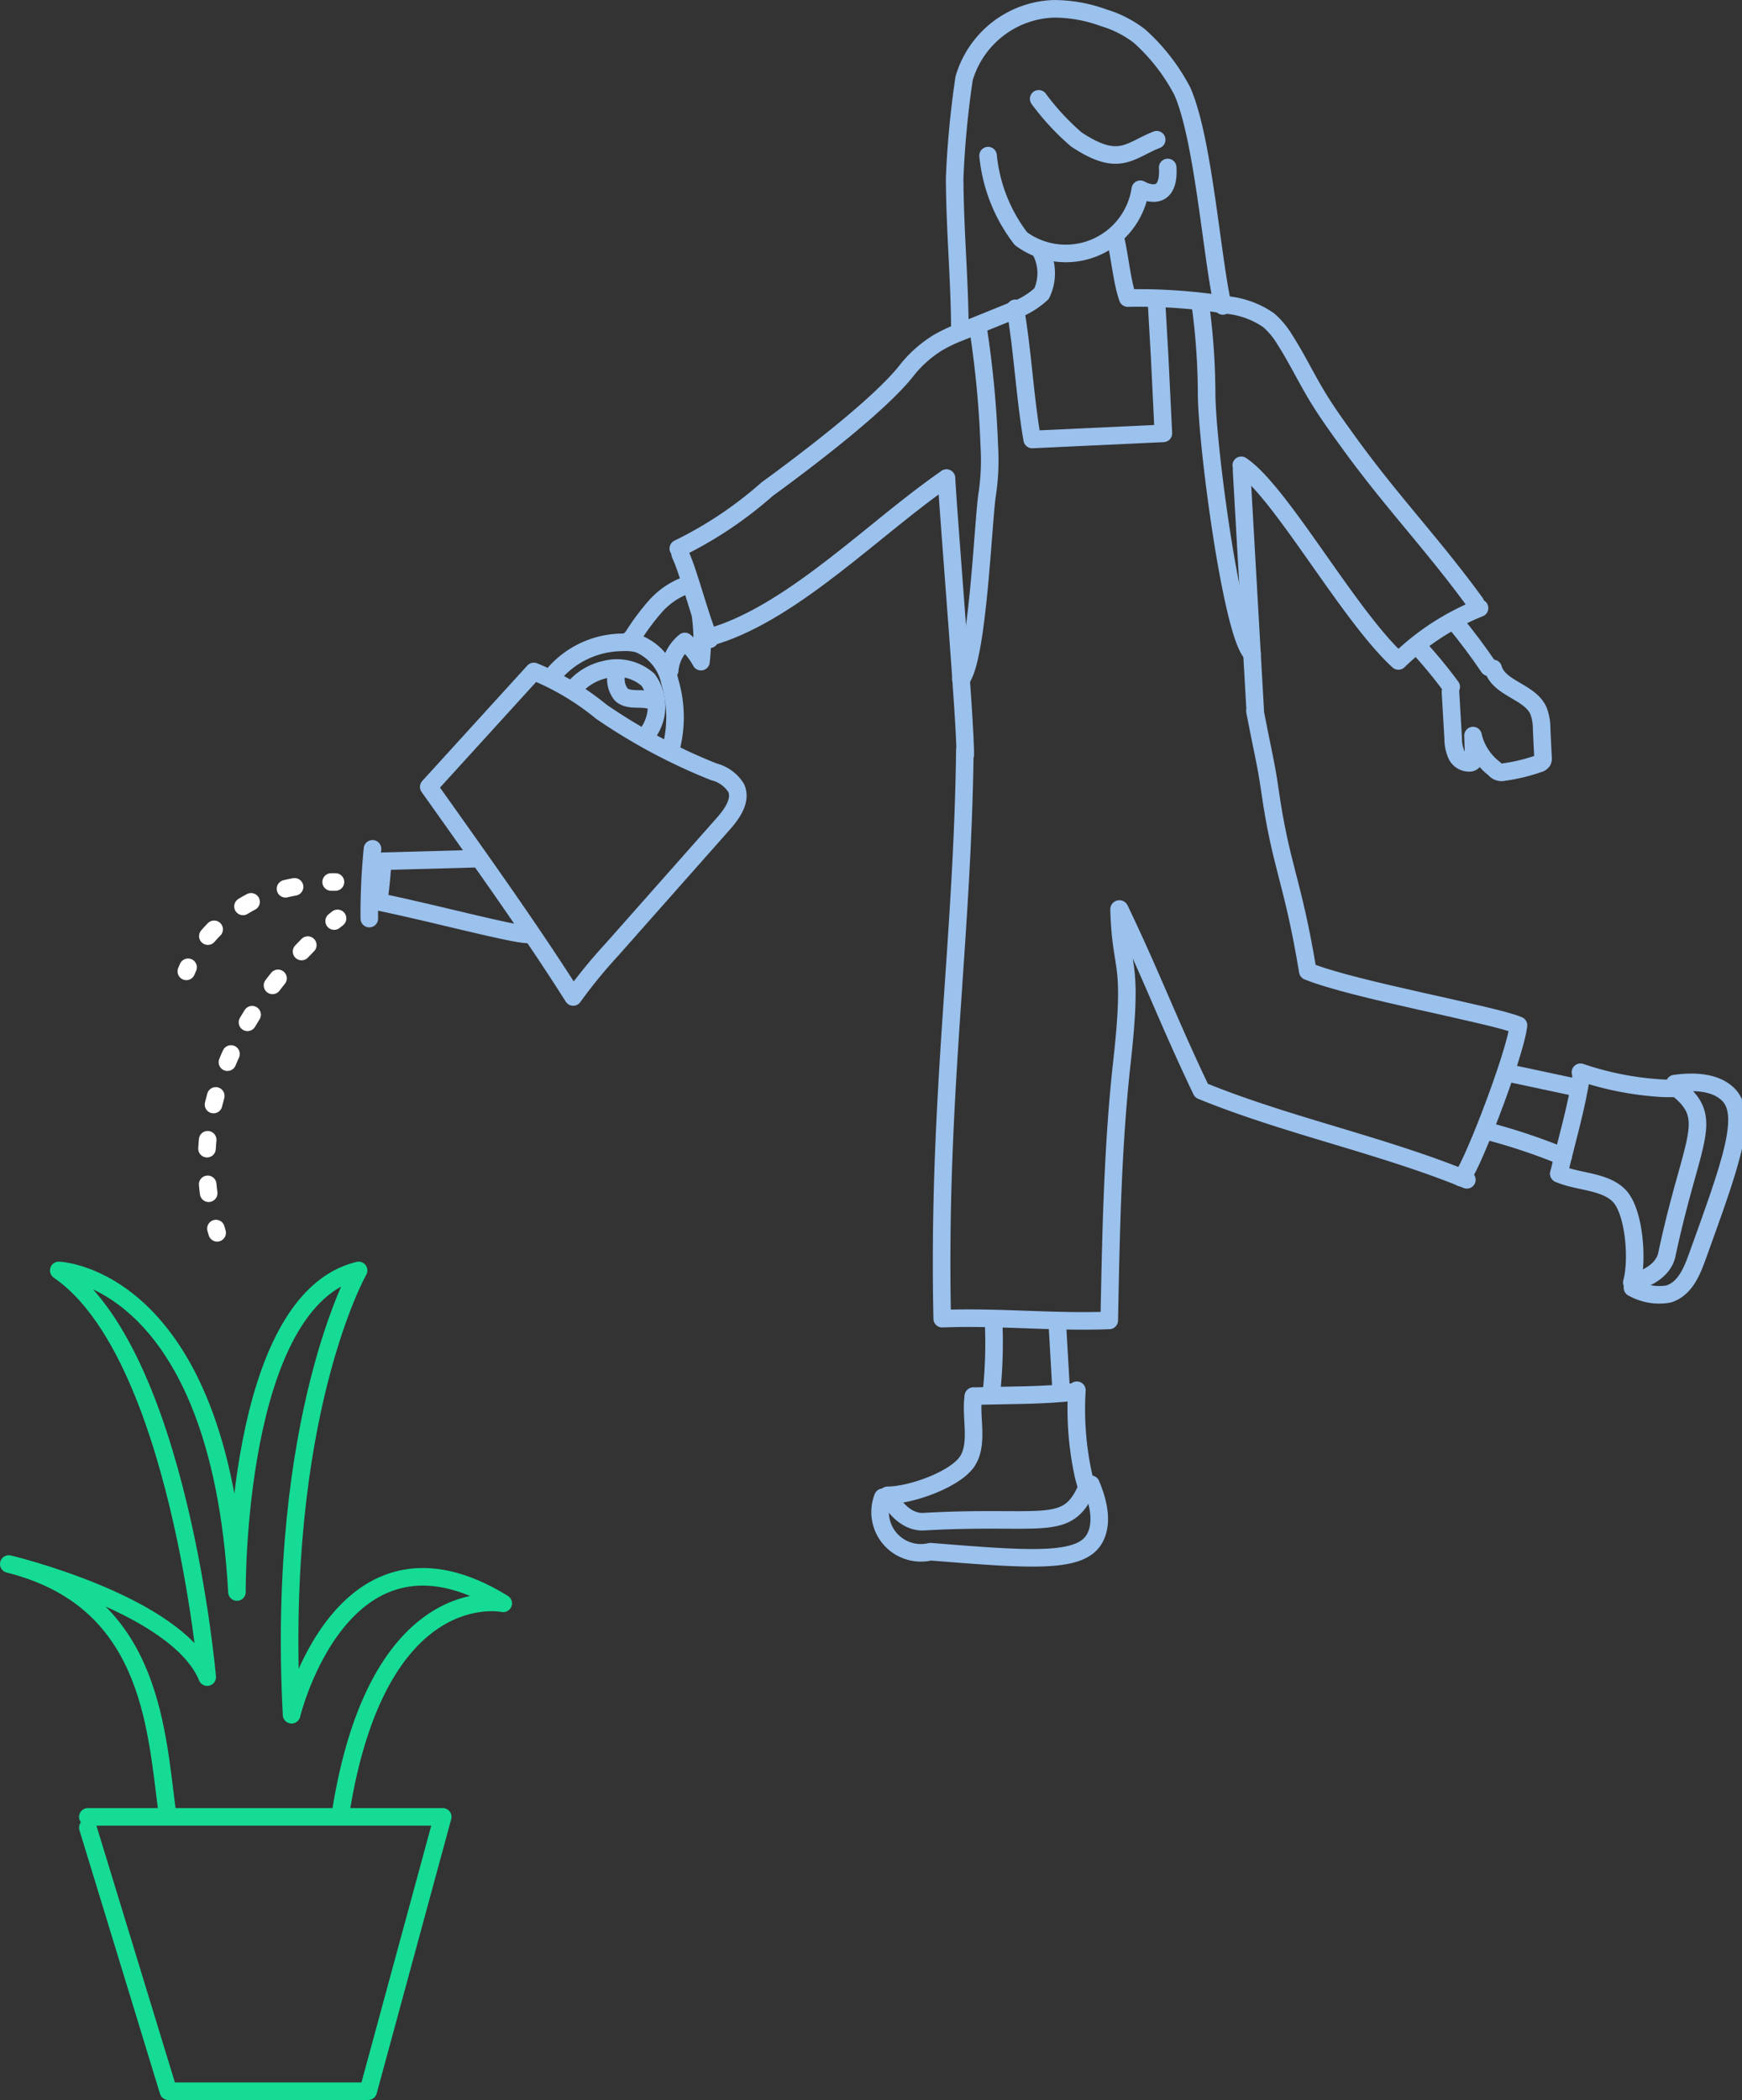 <svg xmlns="http://www.w3.org/2000/svg" width="99.154" height="119.5"><rect width="100%" height="100%" fill="#333333" stroke="none"/><g data-name="Group 17047" fill="none" stroke-linecap="round" stroke-linejoin="round"><path data-name="Path 114459" d="M56.241 8.856a9.213 9.213 0 001.87 4.725 4.29 4.29 0 006.795-2.812c.116.074 1.681.9 1.559-1.239" stroke="#9bc1ed"/><path data-name="Path 114460" d="M59.213 14.24a2.705 2.705 0 01.072 2.471 4.634 4.634 0 01-1.705 1l-2.9 1.176a8.78 8.78 0 00-1.3.615 6.811 6.811 0 00-1.811 1.628c-1.543 1.93-5.492 4.948-7.906 6.708a22.508 22.508 0 01-5.053 3.376" stroke="#9bc1ed"/><path data-name="Path 114461" d="M40.706 36.165c4.567-1.434 9.213-6.251 13.164-8.954" stroke="#9bc1ed"/><path data-name="Path 114462" d="M53.87 27.212c.155 2.726 1.1 14.029 1.07 15.74" stroke="#9bc1ed"/><path data-name="Path 114463" d="M54.919 42.709c-.142 11.151-1.556 19.669-1.289 32.33 3.274-.123 6.234.22 9.508.1.094-4.756.183-9.673.689-14.4.725-6.344-.023-5.247-.13-8.988a.019.019 0 01.037-.009c1.916 4.014 2.735 6.309 4.651 10.323 4.9 2 10.208 3.072 15.108 5.072" stroke="#9bc1ed"/><path data-name="Path 114464" d="M70.668 26.751c.1 1.817.674 11.835.777 13.653" stroke="#9bc1ed"/><path data-name="Path 114465" d="M71.431 40.466c.406 2.131.629 2.949.844 4.456.632 4.45 1.3 5.115 2.165 10.347 2.616 1.065 10.591 2.473 11.992 3.077-.216 1.822-2.943 8.785-3.269 8.671" stroke="#9bc1ed"/><path data-name="Path 114466" d="M38.712 31.521c.511 1.079 1.173 3.78 1.683 4.859" stroke="#9bc1ed"/><path data-name="Path 114467" d="M63.466 13.461c.251.957.388 2.568.725 3.5a31.367 31.367 0 015.619.393 4.979 4.979 0 012.409.875 4.52 4.52 0 01.9 1.082c.662 1.025 1.191 2.13 1.819 3.176.586.978 1.258 1.9 1.928 2.824 2.419 3.328 4.7 5.677 7.122 9.006" stroke="#9bc1ed"/><path data-name="Path 114468" d="M56.561 75.356a26.867 26.867 0 01-.147 4.066" stroke="#9bc1ed"/><path data-name="Path 114469" d="M60.182 75.304l.225 3.943" stroke="#9bc1ed"/><path data-name="Path 114470" d="M55.406 79.451c1.7-.064 4.123-.02 5.8-.255" stroke="#9bc1ed"/><path data-name="Path 114471" d="M55.406 79.451c-.187 1.14.314 2.676-.341 3.694s-3.171 1.942-4.538 1.945c.252.495.992 1.565 2.063 1.5 6.638-.378 8.092.614 9.19-1.753.122-.263-.022-.44-.136-1a17.582 17.582 0 01-.349-4.725" stroke="#9bc1ed"/><path data-name="Path 114472" d="M30.385 38.209l-5.98 6.569c2.612 3.684 5.81 8.136 8.22 11.954a28.821 28.821 0 012.18-2.668l6.359-7.182c.509-.575 1.053-1.341.74-2.042a2.11 2.11 0 00-1.267-.918 32.592 32.592 0 01-6.408-3.421 14.934 14.934 0 00-3.844-2.292z" stroke="#9bc1ed"/><path data-name="Path 114473" d="M31.419 38.488a5.18 5.18 0 014.012-1.935 2.918 2.918 0 01.9.082 3 3 0 011.8 2.171 7.074 7.074 0 01.031 3.908" stroke="#9bc1ed"/><path data-name="Path 114474" d="M32.604 39.243a3.227 3.227 0 011.818-1.139 2.681 2.681 0 012.461.577 2.588 2.588 0 01-.15 3.215" stroke="#9bc1ed"/><path data-name="Path 114475" d="M27.019 48.866l-5.241.144c-.035.763-.092 1.228-.217 2.309 3.648.77 7.426 1.809 8.5 1.861" stroke="#9bc1ed"/><path data-name="Path 114476" d="M21.203 48.303a36.788 36.788 0 00-.182 3.968" stroke="#9bc1ed"/><path data-name="Path 114477" d="M55.65 18.532a57.47 57.47 0 01.66 6.85 13.163 13.163 0 01-.111 2.7c-.241 1.393-.525 9.435-1.5 10.581" stroke="#9bc1ed"/><path data-name="Path 114478" d="M57.79 17.544c.422 2.423.54 5.042.962 7.465l7.467-.349q-.1-2.165-.213-4.361-.087-1.615-.183-3.212" stroke="#9bc1ed"/><path data-name="Path 114479" d="M68.319 17.281a38.694 38.694 0 01.361 5.02c-.008 2.9 1.452 13.877 2.583 14.887" stroke="#9bc1ed"/><path data-name="Path 114480" d="M70.653 26.48c2.233 1.484 6.1 8.533 8.944 11.131a14.154 14.154 0 014.617-3.009" stroke="#9bc1ed"/><path data-name="Path 114481" d="M39.213 33.251A4.358 4.358 0 0037.3 34.51a13.076 13.076 0 00-1.367 1.867c-.018.028-.038-.041-.005-.041" stroke="#9bc1ed"/><path data-name="Path 114482" d="M35.06 38.519a1.414 1.414 0 00.289.991c.394.389 1.055.19 1.593.319" stroke="#9bc1ed"/><path data-name="Path 114483" d="M39.876 35.031a10.434 10.434 0 01.023 2.62 4.191 4.191 0 00-.916-1.148 2.376 2.376 0 00-.864 1.648" stroke="#9bc1ed"/><path data-name="Path 114484" d="M80.713 36.795a26.39 26.39 0 011.889 2.292" stroke="#9bc1ed"/><path data-name="Path 114485" d="M82.84 35.431q1.008 1.226 1.9 2.541" stroke="#9bc1ed"/><path data-name="Path 114486" d="M82.56 39.376l.154 2.637a2.285 2.285 0 00.189.939.784.784 0 00.777.456.252.252 0 00.177-.1.314.314 0 00.027-.175l-.041-1.274a3.287 3.287 0 001.22 1.889.51.51 0 00.54.186 10.113 10.113 0 001.978-.477.374.374 0 00.217-.142.368.368 0 00.03-.211q-.041-.813-.079-1.626a2.791 2.791 0 00-.194-1.064c-.513-1.076-2.237-1.231-2.565-2.377" stroke="#9bc1ed"/><path data-name="Path 114487" d="M65.838 7.951c-1.576.627-2.143 1.6-4.575-.017a14.035 14.035 0 01-2.14-2.31" stroke="#9bc1ed"/><path data-name="Path 114488" d="M54.638 18.797c-.025-3.117-.278-5.531-.3-8.649a53.058 53.058 0 01.539-5.687 5.51 5.51 0 015.1-3.959 8.251 8.251 0 012.857.514 6.241 6.241 0 012.029 1.042 11.119 11.119 0 012.432 3.128c1.2 2.716 1.663 9.338 2.308 12.223" stroke="#9bc1ed"/><path data-name="Path 114489" d="M50.252 85.204a2.32 2.32 0 002.706 3.095c5.708.457 8.562.686 9.352-.76.22-.4.538-1.314-.216-3.078" stroke="#9bc1ed"/><path data-name="Path 114490" d="M84.626 64.358a34.029 34.029 0 014.342 1.451" stroke="#9bc1ed"/><path data-name="Path 114491" d="M85.99 61.089l3.862.823" stroke="#9bc1ed"/><path data-name="Path 114492" d="M88.73 66.789c.385-1.653 1.068-3.983 1.284-5.664" stroke="#9bc1ed"/><path data-name="Path 114493" d="M88.73 66.789c1.05.481 2.664.4 3.473 1.3s1.038 3.571.68 4.89c.544-.112 1.771-.544 1.995-1.593 1.385-6.5 2.725-7.644.732-9.327-.222-.187-.43-.1-1-.133a17.588 17.588 0 01-4.651-.909" stroke="#9bc1ed"/><path data-name="Path 114494" d="M92.919 73.278a3.09 3.09 0 002.051.357c.976-.295 1.376-1.4 1.648-2.151 1.946-5.386 2.919-8.078 1.733-9.221-.331-.319-1.126-.866-3.027-.6" stroke="#9bc1ed"/><path data-name="Path 114495" d="M19.094 50.19h-.246" stroke="#fff"/><path data-name="Path 114496" d="M16.766 50.467a8.528 8.528 0 00-5.574 3.639" stroke="#fff" stroke-dasharray="0.526 2.104"/><path data-name="Path 114497" d="M10.705 55.043c-.033.076-.065.154-.1.232" stroke="#fff"/><path data-name="Path 114498" d="M19.213 52.26s-.068.052-.193.153" stroke="#fff"/><path data-name="Path 114499" d="M17.519 53.781c-2.544 2.551-6.914 8.111-5.472 15.134" stroke="#fff" stroke-dasharray="0.508 2.033"/><path data-name="Path 114500" d="M12.291 69.912l.069.241" stroke="#fff"/><g data-name="Group 17046" stroke="#15db95"><path data-name="Path 114502" d="M9.5 103c-.63-4.922-1-12-9-14 0 0 9.6 2.277 11.294 6.437 0 0-1.593-18.445-8.45-23.143 0 0 9.143.3 10.143 18.3 0 0-.152-16.6 6.924-18.3 0 0-4.706 8.266-3.815 25.284 0 0 2.891-11.982 12.047-6.34 0 0-7.145-1.534-9.262 11.971"/><path data-name="Path 114503" d="M5 104l4.585 15h11.373l4.242-15.611H5"/></g></g></svg>